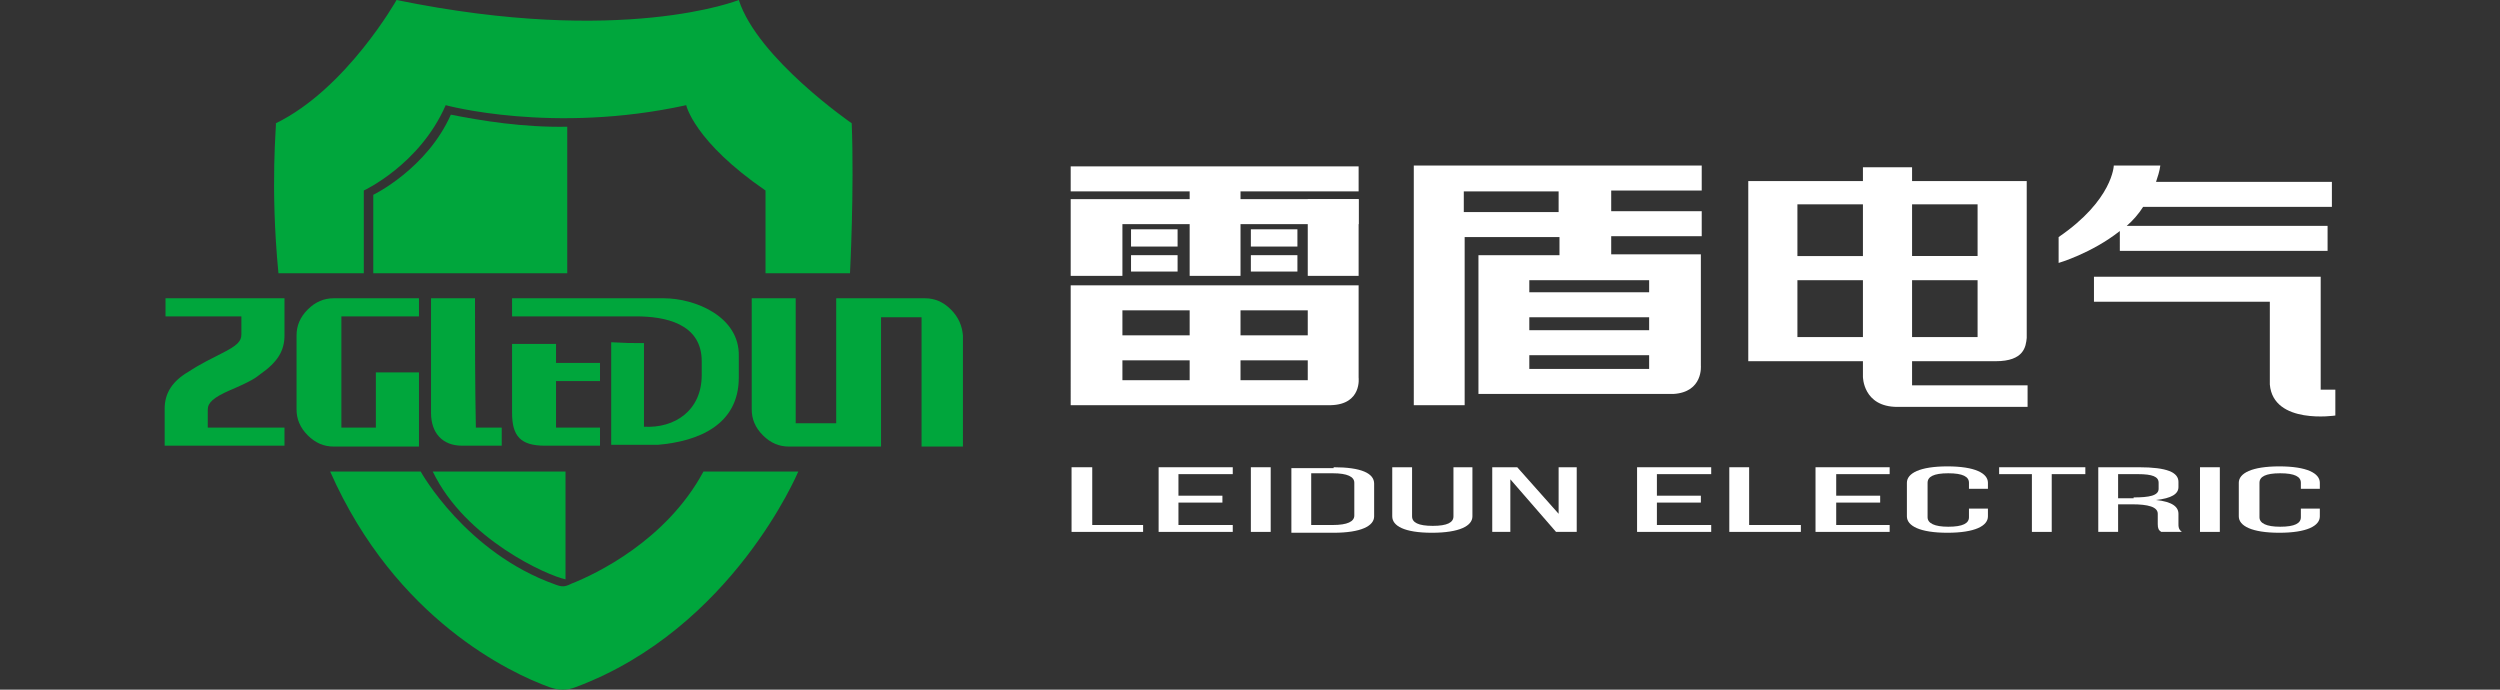 <?xml version="1.0" encoding="utf-8"?>
<!-- Generator: Adobe Illustrator 25.0.0, SVG Export Plug-In . SVG Version: 6.00 Build 0)  -->
<svg version="1.1" id="图层_1" xmlns="http://www.w3.org/2000/svg" xmlns:xlink="http://www.w3.org/1999/xlink" x="0px" y="0px"
	 viewBox="0 0 290 80" style="enable-background:new 0 0 290 80;" xml:space="preserve">
<rect x="0" y="0" width="290" height="80" fill="#333333" stroke="none"/>
<style type="text/css">
	.st0{fill-rule:evenodd;clip-rule:evenodd;fill:#00A63C;}
	.st1{fill:#00A63C;}
	.st2{fill:#FFFFFF;}
	.st3{fill-rule:evenodd;clip-rule:evenodd;fill:#FFFFFF;}
</style>
<g>
	<path class="st0" d="M32.3,31.7h9.9v-9.6c0,0,6.5-3,9.5-9.9c0,0,12.4,3.4,27.9,0c0,0,0.9,4.2,9.2,9.9v9.6h9.8c0,0,0.5-9.6,0.2-17.4
		c0,0-10.9-7.5-13.1-14.3c0,0-13.4,5.4-39.7,0c0,0-5.8,10.3-14,14.3C32.1,14.3,31.3,21.4,32.3,31.7L32.3,31.7z"/>
	<path class="st0" d="M38.3,54.7c3.5,0,7,0,10.5,0c0,0,5.2,9.4,15.6,13.1c0.8,0.3,1.1,0.3,1.9-0.1c2.8-1.1,11-5,15.3-13
		c3.7,0,7.3,0,11,0c0,0-7.6,18.2-25.8,25c-1,0.4-2,0.4-3.1,0C59.3,78.1,45.9,71.9,38.3,54.7L38.3,54.7z"/>
	<path class="st0" d="M65.8,31.7c-7.5,0-15,0-22.5,0c0-2.9,0-6.2,0-9.1c0,0,6.2-3,9-9.3c3.5,0.7,8.4,1.5,13.5,1.4
		C65.8,20.2,65.8,26.2,65.8,31.7L65.8,31.7z"/>
	<path class="st0" d="M50.2,54.7c5.1,0,10.3,0,15.4,0c0,4.2,0,8.3,0,12.5C63.6,66.8,54,62.6,50.2,54.7L50.2,54.7z"/>
	<g>
		<path class="st1" d="M110.3,35.9c-0.9-0.9-1.9-1.3-3-1.3h-5.2H102H97v14.5h-4.7V34.6h-5.1v12.9c0,1.1,0.4,2.1,1.3,3
			c0.9,0.9,1.9,1.3,3,1.3h10.7v-15h4.7v15h4.8V38.9C111.6,37.8,111.2,36.8,110.3,35.9z"/>
		<path class="st1" d="M19.2,36.7H28v2.1c0,0.8-0.5,1.3-2.3,2.2c-3,1.5-3.3,1.8-3.8,2.1c-1.9,1.1-2.8,2.5-2.8,4.3v4.3h13.9v-2.1
			h-8.9v-2.1c0-0.8,0.7-1.4,2.5-2.2c2.6-1.1,3.1-1.5,3.6-1.9c2-1.4,2.8-2.7,2.8-4.5v-4.3H19.2V36.7z"/>
		<path class="st1" d="M35.7,35.9c-0.9,0.9-1.3,1.9-1.3,3v8.6c0,1.1,0.4,2.1,1.3,3c0.9,0.9,1.9,1.3,3,1.3h9.9v-8.6h-5v6.4h-4V36.7h9
			v-2.1h-9.9C37.6,34.6,36.6,35,35.7,35.9z"/>
		<g>
			<path class="st1" d="M77,34.6c-3.8,0-1.9,0-5.9,0c-0.3,0-0.6,0-0.9,0H59.4v2.1h10.8c0.2,0,0.6,0,0.9,0c2.9,0-0.1,0,2.7,0
				c3.3,0,7.6,0.8,7.6,5.2c0,0.5,0,1.1,0,1.6c0,4.1-3.1,6.2-6.7,6c0-3.2,0-6.4,0-9.7c-1.9,0-1.8,0-3.8-0.1c0,4,0,7.9,0,11.9
				c2.5,0,3,0,5.4,0c4.7-0.4,9.4-2.3,9.4-7.8c0-1,0-1.5,0-2.5C85.8,36.7,80.6,34.6,77,34.6z"/>
			<path class="st1" d="M64.6,39.9h-5.2v8c0,2.7,1,3.8,3.8,3.8h6.4c0-0.7,0-1.4,0-2.1c-2.9,0-2.2,0-5.1,0v-5.4h5.1
				c0-0.7,0-1.4,0-2.1c-2.9,0-2.2,0-5.1,0V39.9z"/>
		</g>
		<path class="st1" d="M55.1,34.6h-5.1v13.3c0,2.3,1.3,3.8,3.6,3.8c4.9,0-0.3,0,4.6,0v-2.1h-3C55.1,44.6,55.1,39.6,55.1,34.6z"/>
	</g>
</g>
<g>
	<path class="st2" d="M245.9,29.1H270v-2.9h-23.3c0.7-0.6,1.4-1.4,1.9-2.2h21.9v-2.9h-20.4c0.2-0.6,0.4-1.2,0.5-1.9h-5.4
		c0,0-0.1,4-6.4,8.3v3c0,0,3.8-1.1,7.1-3.7V29.1L245.9,29.1z"/>
	<path class="st2" d="M269.2,45.2V32.1h-3.4h-2.5h-20.4V35h20.4v9.6h0c0.4,4.7,7.6,3.6,7.6,3.6v-3H269.2L269.2,45.2z"/>
	<path class="st2" d="M221.8,44.7v-2.8h6.6h1h2.1c3.3,0,3.5-1.7,3.6-2.7v-0.1v-0.7c0,0,0-0.1,0-0.1l0,0v-5.8v-2.8v-6V21v0h-13.3
		v-1.6h-5.7v1.6h-13.3v0v2.7v6v2.8v6.6v1.4v1.4h13.3v1.8c0,0,0,3.5,4,3.5h15.1v-2.5h-12.4H221.8L221.8,44.7z M216.1,39.1L216.1,39.1
		h-7.6v-6.6h7.6V39.1L216.1,39.1z M216.1,29.7L216.1,29.7h-7.6v-6h7.6V29.7L216.1,29.7z M221.8,23.7L221.8,23.7h7.6v6h-7.6V23.7
		L221.8,23.7z M221.8,32.5L221.8,32.5h7.6v6.6h-7.6V32.5L221.8,32.5z"/>
	<path class="st2" d="M197.3,42.4L197.3,42.4l0-1.3v-2.9v-1.5v-2.9v-1.4v-2.9h-5.9h-4.5v-2.1h10.5v-2.9h-10.5v-2.4h10.5v-2.9h-27.4
		h-3h-3V47h5.9V27.5h11v2.1h-3.5h-5.9v2.9v1.4v2.9v1.5v2.9v1.6v2.9h5.9v0l16.7,0C197.6,45.5,197.3,42.4,197.3,42.4L197.3,42.4z
		 M169.8,24.6L169.8,24.6v-2.4h11v2.4H169.8L169.8,24.6z M177.4,32.5L177.4,32.5h13.9v1.4h-13.9V32.5L177.4,32.5z M177.4,36.8
		L177.4,36.8h13.9v1.5h-13.9V36.8L177.4,36.8z M177.4,42.8L177.4,42.8v-1.6h13.9v1.6H177.4L177.4,42.8z"/>
	<polygon class="st2" points="157.6,32 151.7,32 151.7,23.1 157.6,23.1 157.6,32 	"/>
	<polygon class="st2" points="130.2,26 138,26 138,32 143.9,32 143.9,26 157.6,26 157.6,23.1 143.9,23.1 143.9,22.2 157.6,22.2 
		157.6,19.3 143.9,19.3 138,19.3 124.2,19.3 124.2,22.2 138,22.2 138,23.1 130.2,23.1 124.2,23.1 124.2,26 124.2,32 130.2,32 
		130.2,26 	"/>
	<polygon class="st2" points="150.5,26.6 145.1,26.6 145.1,28.6 150.5,28.6 150.5,26.6 	"/>
	<polygon class="st2" points="145.1,31.5 150.5,31.5 150.5,29.6 145.1,29.6 145.1,31.5 	"/>
	<polygon class="st2" points="136.6,26.6 131.2,26.6 131.2,28.6 136.6,28.6 136.6,26.6 	"/>
	<polygon class="st2" points="131.2,31.5 136.6,31.5 136.6,29.6 131.2,29.6 131.2,31.5 	"/>
	<path class="st2" d="M157.6,43.8L157.6,43.8l0-2v-2.9V36v-1.5v-1.4h-33.3h-0.1V47h0.1v0h30.1C158,46.9,157.6,43.8,157.6,43.8
		L157.6,43.8z M151.7,38.9L151.7,38.9h-7.8V36h7.8V38.9L151.7,38.9z M130.2,38.9L130.2,38.9V36h7.8v2.9H130.2L130.2,38.9z M138,41.8
		L138,41.8v2.3h-7.8v-2.3H138L138,41.8z M143.9,44.1L143.9,44.1v-2.3h7.8v2.3H143.9L143.9,44.1z"/>
	<polygon class="st3" points="124.3,61.7 124.3,54.2 126.7,54.2 126.7,60.9 132.6,60.9 132.6,61.7 124.3,61.7 	"/>
	<polygon class="st3" points="141.8,57.5 141.8,58.3 136.7,58.3 136.7,60.9 143,60.9 143,61.7 134.4,61.7 134.4,54.2 143,54.2 
		143,55 136.7,55 136.7,57.5 141.8,57.5 	"/>
	<polygon class="st3" points="147.4,54.2 147.4,61.7 145.1,61.7 145.1,54.2 147.4,54.2 	"/>
	<path class="st3" d="M154.6,60.9c1.7,0,2.5-0.4,2.5-1.1V56c0-0.7-0.8-1.1-2.5-1.1h-2.5v6H154.6L154.6,60.9z M154.7,54.2
		c3.2,0,4.7,0.7,4.7,1.9v3.8c0,1.1-1.5,1.9-4.7,1.9h-4.9v-7.5H154.7L154.7,54.2z"/>
	<path class="st3" d="M163.8,59.9c0,0.7,0.7,1.1,2.4,1.1c1.7,0,2.4-0.4,2.4-1.1v-5.7h2.2v5.7c0,1.1-1.5,1.9-4.7,1.9
		c-3.2,0-4.6-0.8-4.6-1.9v-5.7h2.3V59.9L163.8,59.9z"/>
	<polygon class="st3" points="175.2,61.7 173.1,61.7 173.1,54.2 176,54.2 180.8,59.6 180.8,54.2 182.9,54.2 182.9,61.7 180.5,61.7 
		175.2,55.6 175.2,61.7 	"/>
	<polygon class="st3" points="197.3,57.5 197.3,58.3 192.2,58.3 192.2,60.9 198.5,60.9 198.5,61.7 189.9,61.7 189.9,54.2 
		198.5,54.2 198.5,55 192.2,55 192.2,57.5 197.3,57.5 	"/>
	<polygon class="st3" points="200.6,61.7 200.6,54.2 202.9,54.2 202.9,60.9 208.9,60.9 208.9,61.7 200.6,61.7 	"/>
	<polygon class="st3" points="218.1,57.5 218.1,58.3 213,58.3 213,60.9 219.2,60.9 219.2,61.7 210.6,61.7 210.6,54.2 219.2,54.2 
		219.2,55 213,55 213,57.5 218.1,57.5 	"/>
	<path class="st3" d="M230.6,56v0.7h-2.2V56c0-0.7-0.7-1.1-2.4-1.1c-1.7,0-2.4,0.4-2.4,1.1v4c0,0.7,0.8,1.1,2.4,1.1
		c1.7,0,2.4-0.4,2.4-1.1v-1h2.2v0.9c0,1.1-1.5,1.9-4.7,1.9c-3.2,0-4.7-0.8-4.7-1.9V56c0-1.1,1.5-1.9,4.7-1.9
		C229.1,54.1,230.6,54.9,230.6,56L230.6,56z"/>
	<polygon class="st3" points="235.7,61.7 235.7,55 231.9,55 231.9,54.2 241.9,54.2 241.9,55 238,55 238,61.7 235.7,61.7 	"/>
	<path class="st3" d="M247.5,57.7c1.8,0,2.9-0.2,2.9-1V56c0-0.7-0.7-1-2.4-1h-2.3v2.8H247.5L247.5,57.7z M248.1,54.2
		c3.3,0,4.6,0.6,4.6,1.7v0.6c0,0.8-0.8,1.3-2.6,1.5c1.9,0.2,2.6,0.8,2.6,1.6v1.2c0,0.3,0,0.6,0.4,0.9h-2.4c-0.3-0.2-0.4-0.4-0.4-0.9
		v-1.2c0-0.8-1.1-1.1-3-1.1h-1.6v3.2h-2.3v-7.5H248.1L248.1,54.2z"/>
	<polygon class="st3" points="257.5,54.2 257.5,61.7 255.2,61.7 255.2,54.2 257.5,54.2 	"/>
	<path class="st3" d="M269.1,56v0.7h-2.2V56c0-0.7-0.7-1.1-2.4-1.1c-1.7,0-2.4,0.4-2.4,1.1v4c0,0.7,0.8,1.1,2.4,1.1
		c1.7,0,2.4-0.4,2.4-1.1v-1h2.2v0.9c0,1.1-1.5,1.9-4.7,1.9c-3.2,0-4.7-0.8-4.7-1.9V56c0-1.1,1.5-1.9,4.7-1.9
		C267.6,54.1,269.1,54.9,269.1,56L269.1,56z"/>
</g>
</svg>
